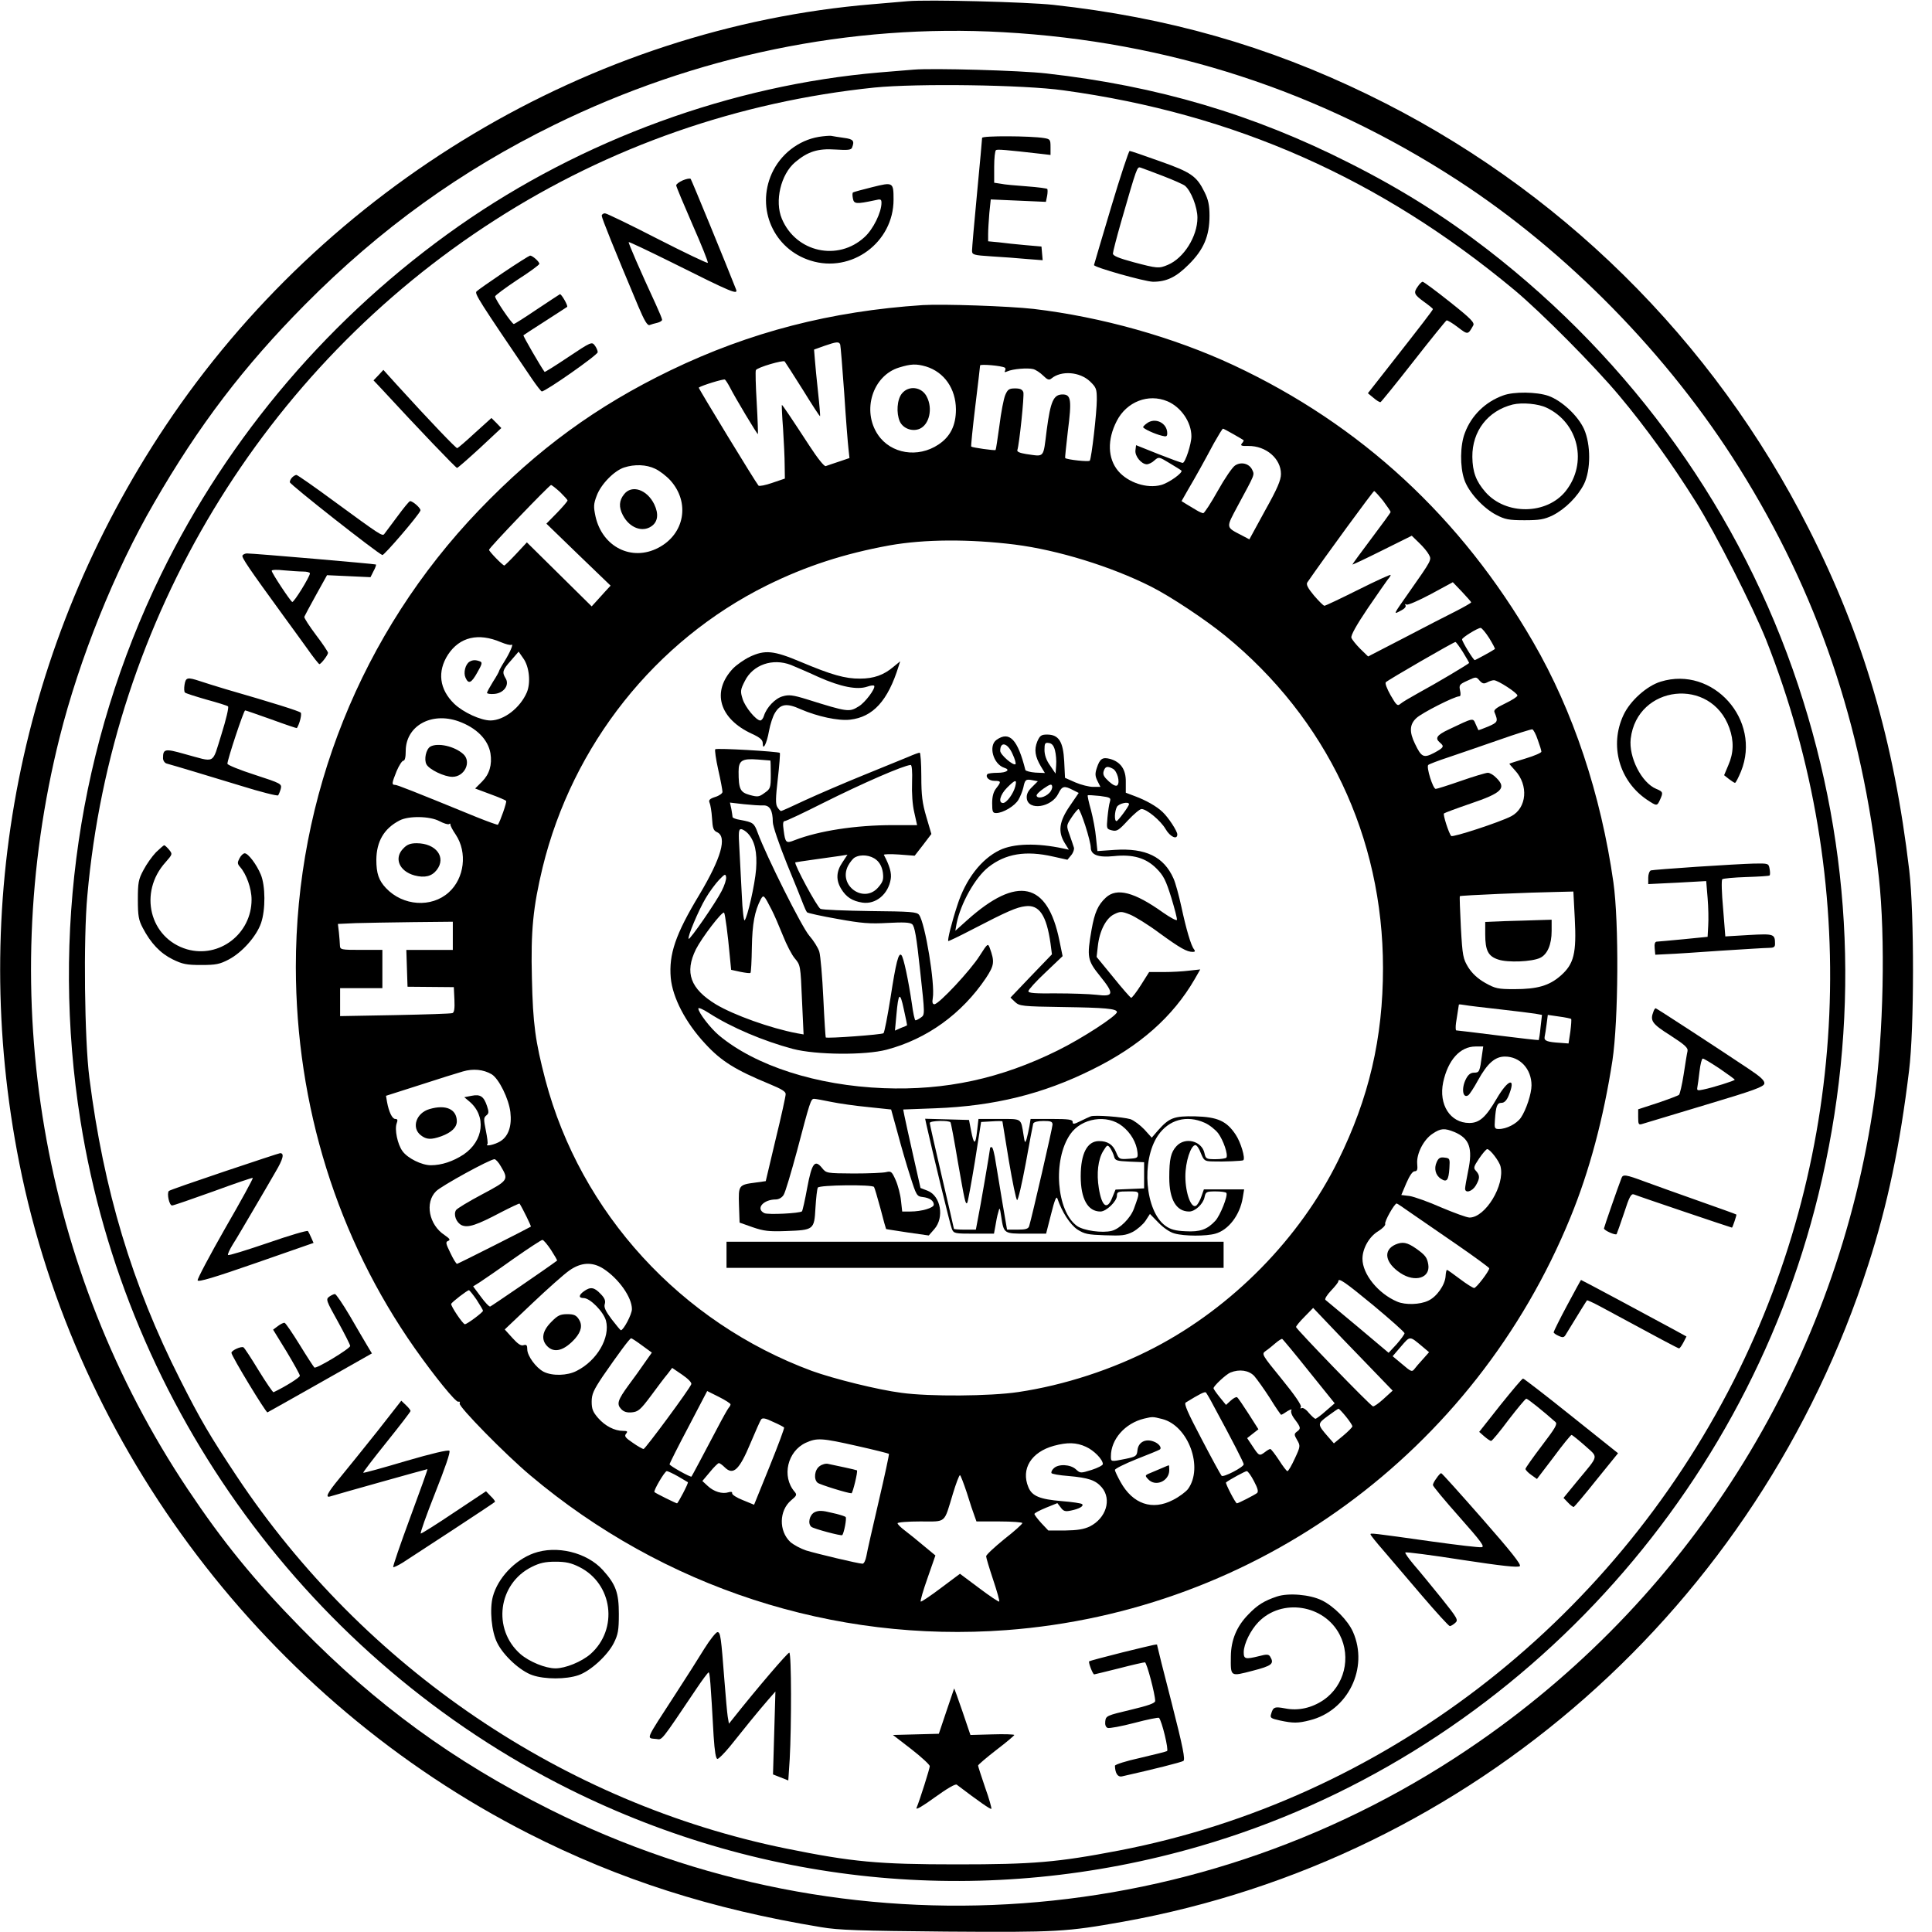 <svg version="1.0" xmlns="http://www.w3.org/2000/svg" width="1280" height="1280" viewBox="0 0 960 960"><path d="M451 .6c-2.5.2-10.3.9-17.5 1.5C293.7 13.7 161.8 92.4 82.2 211.7 10 319.9-15.8 450.1 9.6 578c28.2 141.9 123.1 266.9 252.9 333 45.2 23 90.9 37.6 145.5 46.6 8.7 1.5 19.2 1.8 62 2.2 55.5.4 59.9.1 88-4.9 173.2-31.1 315.6-156.6 370.3-326.4 9.6-29.7 15.8-59.3 20.3-96.5 2.6-20.7 2.6-78.2.1-99.5-7.6-64.3-22.7-116-49.8-169.5-47.7-94.4-124.6-170.2-219.4-216.1C629.9 22.8 580 8.6 523.3 2.4 510.3 1 460.8-.3 451 .6zM498.5 16c81.9 4.6 157.2 29.1 225.5 73.4 54.6 35.4 105.2 87.1 140.2 143.1 38.8 62 61.1 127.5 69.4 203.5 3.3 29.9 2.3 77.7-2.2 110-18.2 129.5-89.3 245.1-196.4 319.4-136.9 95.1-313.8 107.9-462 33.6-47.7-23.9-86.2-52-123.5-90.1-23.4-23.9-38.7-42.7-56.2-68.9C20.6 631.1-2.6 495.2 29.6 366.5c9.8-39.1 27.5-83.1 46.9-116.5 22.3-38.7 44.7-68 75-98.6 37.6-37.9 77.5-66.6 124-89.4 70.2-34.4 147.1-50.3 223-46z"/><path d="M454 34.6c-2.5.2-10.1.8-17 1.4-73.6 6.3-147.7 33.4-209 76.3-63.3 44.4-114.3 104.1-148 173.2C39.1 369.4 25.2 464 40 557c22.8 143 114.3 268 243 332.1 97.9 48.7 208.3 58.7 313 28.3 150.8-43.7 269.8-169 307.6-324 20.7-84.8 17.2-170.6-10.1-252.9-28.3-85.3-82.1-160.7-154.5-216.6-21-16.2-42.7-29.9-68.5-42.9C622.8 56.8 575 42.7 520 36.5c-12.9-1.5-56.6-2.7-66-1.9zm74.5 10.3c84.8 11.6 157.3 43.7 224 99.2 13.4 11.2 39.7 37.7 52 52.4 13.1 15.6 26.2 33.8 38.1 52.8 9.9 15.7 28.3 52 35 68.7 47.4 119.9 41.6 254-16.1 368-61.7 121.6-175.2 208.4-305.4 233.5-30.7 5.9-42.8 6.9-80.6 6.9-39.2 0-52-1.2-85-7.9-110.3-22.5-209.6-89.8-272.9-185-13.4-20.2-17.9-27.8-28.1-48-23.9-47.2-38-94.1-45.1-150-2.4-18.7-3-69-1-90.5C55.6 307.6 130.7 183.2 246 109.3c56.9-36.5 121-58.8 188.5-65.8 21.1-2.1 74.1-1.4 94 1.4z"/><path d="M406.9 68c-10.2 1.7-19.1 8.7-23.4 18.2-7.9 17.6 1 37.6 19.3 43.3 20.3 6.4 41.2-9 41.2-30.3 0-8.7-.2-8.8-10.6-6.2-4.9 1.2-9.2 2.4-9.5 2.6-.4.2-.4 1.5-.1 3 .5 2.8 1.6 2.9 11 .9 2.8-.7 3.2-.5 3.2 1.3 0 4.7-4.1 13.1-8.4 17-13.2 12.2-34.1 7.6-41.1-9.1-3.7-8.8-.5-22.1 6.6-28.1 6.3-5.3 11.3-6.9 20-6.3 6.3.4 7.9.2 8.3-1 1.3-3.3.6-4.2-4.1-4.8-2.7-.4-5.5-.8-6.3-1-.8-.1-3.6.1-6.1.5zM488 68.5c0 .5-1.1 12.9-2.5 27.4-1.4 14.5-2.5 27.4-2.5 28.6 0 2.1.6 2.3 9.8 2.9 5.3.3 13.2.9 17.5 1.3l7.8.6-.3-3.4-.3-3.4-8-.7c-4.4-.4-10.4-1-13.2-1.4l-5.3-.5v-3.7c0-2 .3-6.7.6-10.4l.7-6.7 13.7.6 13.7.6.6-2.9c.3-1.6.3-3.2.1-3.5-.2-.3-4.7-.9-10.1-1.3-5.4-.4-11.3-.9-13-1.3l-3.3-.5v-7.9c0-4.3.4-8 .9-8.3.7-.5 4.5-.2 22.9 1.9l4.2.5v-4c0-3.6-.2-3.9-3.2-4.4-6.8-1.1-30.8-1.2-30.8-.1zM552.1 103c-4.6 15.3-8.4 28.3-8.5 28.7-.1 1.1 25.1 8.2 29.3 8.3 6.7 0 11.4-2.2 17.7-8.5 7.5-7.4 10.4-14.2 10.4-24.3 0-5.2-.6-8-2.5-11.8-3.9-7.9-6.6-9.8-22.2-15.3-7.8-2.8-14.5-5.1-15-5.1-.4 0-4.6 12.6-9.2 28zM578 87.5c5.2 2 10.1 4.2 10.8 4.8 3 2.5 6.2 10.6 6.2 15.9 0 9.3-6.8 20.1-14.7 23.4-4.4 1.9-5.3 1.8-17-1.3-7.4-2-10.3-3.2-10.3-4.3 0-.8 1.8-7.8 4-15.5 8.1-28.1 8-27.7 9.8-27.2.9.3 6 2.2 11.2 4.2zM339.3 89.6c-1.8.8-3.3 1.9-3.3 2.5 0 .6 3.7 9.4 8.1 19.5 4.5 10.2 7.9 18.7 7.6 19-.3.3-11.6-5.1-25.1-12-13.4-6.9-25.2-12.6-26-12.6-.9 0-1.6.6-1.6 1.2 0 1.2 6.3 16.8 18.2 45.1 3 7.1 4.5 9.6 5.6 9.2.7-.3 2.5-.8 3.8-1.1 1.3-.3 2.4-1 2.4-1.5s-1.4-3.9-3.1-7.6c-8.1-17.5-13.8-30.7-13.5-31 .2-.2 9.7 4.3 21.2 10 30.6 15.3 33.3 16.4 32.1 13.4-4.4-11.3-22.1-54.4-22.5-54.8-.4-.4-2.2 0-3.9.7zM250.3 135.3c-6.8 4.6-12.8 8.8-13.5 9.5-1.1 1.1 1.1 4.5 27.7 43.7 2.2 3.2 4.3 5.9 4.7 6 1.8.1 27.8-18.1 27.8-19.5 0-.8-.7-2.4-1.5-3.4-1.4-1.9-2-1.6-13.1 5.8-6.4 4.3-11.7 7.6-11.8 7.4-2.1-2.9-10.8-17.9-10.5-18.2.2-.2 5.1-3.4 10.9-7.1 5.8-3.7 10.6-6.9 10.8-7 .6-.5-2.9-6.6-3.6-6.3-.4.2-5.5 3.6-11.4 7.5-5.9 4-11.1 7.3-11.5 7.3-1-.1-9.3-12.3-9.3-13.7 0-.5 5-4.2 11-8.2 6.1-3.9 11-7.5 11-8 0-1.1-3.4-4.1-4.6-4.1-.5.1-6.4 3.8-13.1 8.3zM704.6 142.2c-2.4 3.3-2 4.1 2.9 7.7 2.5 1.8 4.5 3.4 4.5 3.7 0 .5-6.1 8.4-21.4 27.9l-10.9 13.9 2.8 2.3c1.5 1.3 3.1 2.3 3.5 2.1.4-.2 7.8-9.3 16.4-20.3 8.6-11 16-20.1 16.4-20.3.5-.1 3 1.4 5.6 3.4 5 3.8 5 3.8 7.6-.8.9-1.4-1-3.4-11.6-11.8-6.9-5.5-13-10-13.5-10-.4 0-1.5 1-2.3 2.2zM458.5 151.6c-45.6 3-85.9 13.4-125.3 32.4-36.8 17.8-65.9 39-95.2 69.5-58.5 61-91 142.2-91 227 .1 68.9 20.6 134.7 59.2 189.6 9.8 13.9 20.3 26.8 21.5 26.4.7-.2 1 .2.7.9-.6 1.5 22.6 25.2 35.1 35.7 66.2 55.8 150.7 83.3 236.5 76.9 124.3-9.3 232.6-88.4 280.3-205 9.5-23.1 16.5-49.5 20.9-78 3-20 3.3-68.6.5-88.5-6.2-43.7-20-85.2-39.9-119.5-35.9-62-85.6-107.9-148.8-137.5-30-14-65.7-24-99.4-28-12.6-1.4-44.7-2.5-55.1-1.9zm-41 19.6c.2.7 1.1 11.6 2 24.3.8 12.6 1.8 25 2.1 27.5l.5 4.6-5.3 1.8c-2.9.9-5.8 2-6.5 2.2-.7.3-4-3.8-7.9-9.8-9.4-14.4-13.7-20.8-13.9-20.6-.1.2.1 5.5.6 11.8.4 6.3.8 14.5.8 18.2l.1 6.6-6.2 2.1c-3.4 1.2-6.5 1.8-6.9 1.4-1.3-1.4-30-48.5-29.7-48.7 1.5-1.1 12.3-4.4 13-4 .4.3 1.5 2 2.4 3.7 2.5 5 13.7 23.7 14 23.4.1-.1-.1-7.2-.6-15.7s-.7-15.7-.4-16.1c.8-1.4 13.6-5.1 14.3-4.3.4.5 4.5 6.9 9.1 14.2 4.5 7.3 8.3 13.2 8.5 13 .1-.2-.3-5.5-1-11.8-.7-6.3-1.4-13.7-1.6-16.4l-.4-4.9 5-1.8c6.1-2.1 7.4-2.3 8-.7zm42.6 10.9c9.1 2.8 14.8 11 14.9 21.3 0 8-2.8 13.6-8.7 17.5-10.2 6.8-23.6 4.6-30-4.8-8.2-12-2.7-29.5 10.5-33.5 5.9-1.8 8.4-1.9 13.3-.5zm39.2.6c.4.2.4.9.1 1.5-.5.8-.1.9 1.2.3 2.7-1.2 10-1.8 12.8-1.1 1.2.3 3.5 1.8 4.9 3.2 2.1 2.1 3 2.4 4.1 1.5 4.9-4.1 14.1-3.4 19.2 1.4 3.1 3 3.4 3.7 3.4 9.1 0 6.2-2.6 29-3.5 30.3-.4.7-11.4-.5-12.2-1.3-.2-.1.5-6.1 1.3-13.3 2-15.6 1.6-18.3-2.6-18.3-4.5 0-6 3.3-7.9 17.7-1.8 14.3-.9 13.2-10.3 11.9-3-.5-4.5-1.1-4.3-1.9 1-2.9 3.5-27.1 3-28.8-.5-1.4-1.6-1.9-4.1-1.9-3 0-3.7.5-4.9 3.3-.8 1.9-2.1 8.7-2.9 15.2-.9 6.5-1.7 11.9-1.9 12.1-.4.4-11.6-1.2-12.1-1.7-.2-.2.7-9.2 2-19.9s2.4-19.9 2.4-20.4c0-.8 10.7.1 12.3 1.1zm80.8 16.7c6.8 2.9 11.9 10.4 11.9 17.4 0 3.9-3.1 13.2-4.3 13.2-.7 0-6.1-2-12.2-4.4l-11-4.4-.3 2.5c-.4 2.9 2.9 6.9 5.6 7 .9 0 2.7-.8 3.8-1.9 2.2-1.9 2.2-1.9 7.5 1.3 3 1.8 5.6 3.4 5.9 3.7 1.1.9-6.2 6.2-10.1 7.2-7 1.9-16.4-1.2-21.3-7-5.2-6.2-5.5-15.5-.7-24.8 4.9-9.6 15.7-13.8 25.2-9.8zm32.7 16.3c2.6 1.5 4.9 2.8 5.1 3 .2.1-.1.9-.8 1.6-.9 1.1-.3 1.4 3.2 1.3 8.8-.1 16.2 6.3 16.2 13.9 0 3.1-1.8 7.3-7.9 18.2l-7.8 14.3-3.6-1.9c-8.3-4.3-8.1-3.6-2.2-14.7 8.8-16.3 8.4-15.3 7.2-18-1.5-3.1-5.5-4.1-8.5-2.1-1.3.8-5.2 6.5-8.6 12.6-3.4 6.1-6.7 11.1-7.2 11.1s-2.1-.7-3.4-1.5c-1.4-.8-3.6-2.2-5-3l-2.4-1.5 3.3-5.8c4-6.8 7.5-13.1 12.8-23 2.2-3.9 4.2-7.2 4.5-7.2.2 0 2.5 1.2 5.1 2.7zm-287.3 17.2c2.2 1 5.6 3.6 7.6 5.8 9.9 11 7.1 26.7-6 33.5-13.2 6.9-27.8-.4-31.2-15.6-1-4.8-1-6.1.6-10.3 2.1-5.7 8.7-12.4 13.6-14 5.2-1.7 11-1.5 15.4.6zm-47.2 11.6c2 2 3.7 3.8 3.7 4.2 0 .4-2.4 3.2-5.2 6.1l-5.3 5.4 15.9 15.4 16 15.4-2.5 2.7c-1.4 1.6-3.5 3.9-4.7 5.2l-2.2 2.4-16.1-15.9-16.1-15.9-5.4 5.8c-2.9 3.1-5.6 5.7-5.8 5.7-.8 0-7.6-7-7.6-7.8 0-1 30-32.2 30.8-32.2.4 0 2.4 1.6 4.5 3.5zm409 4.4c2 2.7 3.7 5.2 3.7 5.5 0 .3-4.3 6.2-9.5 13.1-5.2 6.9-9.5 12.8-9.5 13 0 .2 6.6-2.9 14.8-7l14.7-7.3 3.6 3.5c2 1.9 4.2 4.5 4.9 5.9 1.4 2.6 1.6 2.4-10 18.9-7.8 11.1-7.8 11-4.1 9 1.9-.9 2.9-2 2.5-2.7-.4-.7-.3-.8.5-.4.6.4 5.9-1.9 12.1-5.2l10.9-5.9 4.5 4.7c2.5 2.7 4.6 5 4.6 5.3 0 .3-3.5 2.3-7.8 4.5-4.4 2.2-15.9 8.1-25.6 13.2l-17.8 9.2-3.9-3.8c-2.1-2.1-4.1-4.6-4.4-5.5-.4-1.1 2.5-6.3 8.1-14.6 4.8-7 9.3-13.5 10-14.4.8-.8 1.4-1.9 1.4-2.2 0-.4-7.2 2.9-16 7.3s-16.4 8-16.9 8-2.8-2.3-5.2-5.1c-3-3.6-4-5.5-3.3-6.5 8.4-12.2 32.7-45.4 33.2-45.4.4.1 2.4 2.3 4.5 4.9zm-183 21.7c21.3 2.7 47.9 10.9 67.7 20.9 9.7 4.9 26.7 16.2 36.7 24.3 50.5 41.2 78.5 100.1 78.5 165.2 0 34.9-7 64.7-22.3 95.7-19.1 38.7-52.5 72.7-91.2 92.9-20.9 10.9-44.9 18.7-67.7 22.1-14 2.1-44.2 2.3-58 .4-11.8-1.5-33.8-7-44.6-10.9-65.1-24.1-114.9-78.5-132.4-144.6-5-19.2-6.2-27.7-6.7-50.6-.6-23.6.6-35.3 5.3-54.9 14.9-61 56-112.7 111.4-140.2 19.4-9.6 38.5-15.8 61-19.9 17.4-3.1 39.7-3.2 62.3-.4zM740 317.1c1.7 2.8 3 5.2 2.8 5.4-1 .8-9.6 5.5-10 5.5-.7 0-6.3-9.2-6.3-10.3 0-.9 7.6-5.6 9.2-5.7.6 0 2.5 2.3 4.3 5.1zm-491.1 2c2.4 1 4.7 1.6 5.2 1.3 1.3-.8-.7 3.9-3.6 8.5-1.4 2.2-2.5 4.3-2.5 4.5 0 .3-1.3 2.7-3 5.3-1.6 2.6-3 5.1-3 5.6 0 .4 1.7.7 3.7.5 4.7-.4 7.6-4.5 5.5-7.8-1.8-3-1.5-4.1 2.7-8.8l3.8-4.4 2.3 3.3c3 4.1 3.8 12.1 1.8 16.9-3.3 7.7-11.3 13.9-18 14-4.9 0-13.6-4-18.1-8.3-7.4-7.2-8.5-16-3.1-24.4 5.8-8.8 15.1-11 26.3-6.2zm478 4.9c1.7 2.8 3.1 5.2 3.1 5.4 0 .4-16.1 10-25.5 15.1-3.8 2.1-7.7 4.4-8.6 5.2-1.5 1.3-2 .8-4.9-4.2-1.8-3.2-2.9-6-2.4-6.5 1.2-1.2 33.7-20 34.6-20 .3 0 2 2.3 3.7 5zm12 15.1c1.1-.6 2.6-1.1 3.4-1.1 2 0 11.7 6.3 11.7 7.6 0 .6-2.7 2.3-6 3.9-4.6 2.2-5.9 3.3-5.4 4.4 1.9 4.6 1.7 5-3.1 7.1-2.6 1.1-4.9 1.9-4.9 1.8-.1-.2-.7-1.5-1.4-3.1-1.3-3.1-1-3.1-13.4 2.8-5.9 2.8-6.9 4.3-4.3 6.5 2.3 1.9 1.9 2.5-2.9 5.1-5.2 2.7-6.3 2.2-9.5-4.5-2.9-5.9-2.7-9.7.7-12.8 2.6-2.5 18.9-10.8 21.3-10.8.7 0 .8-1.1.4-2.9-.6-2.7-.3-3.1 3.7-4.9 4.3-2 4.3-2 6 0 1.4 1.5 2.1 1.7 3.7.9zm-511.1 19.3c8.9 3.2 14.7 9 15.9 15.9.9 5.7-.5 10.4-4.2 14.1l-3.4 3.4 7.5 2.8c4.1 1.5 7.7 3 7.9 3.4.4.6-3 10.3-4.1 11.8-.1.2-4.9-1.5-10.6-3.8-31.8-13-39.4-16-40.5-16-1.8 0-1.6-.9.8-6.9 1.2-2.8 2.7-5.1 3.3-5.1.8 0 1.2-1.8 1.2-4.8 0-12.4 12.6-19.6 26.2-14.8zm536.3 9.2c1 2.7 1.8 5.3 1.8 5.9.1.5-3.5 2.1-7.9 3.4-4.4 1.3-8 2.5-8 2.6 0 .2 1.3 1.6 2.8 3.3 6.8 7.3 5.9 18.7-1.9 22.8-5.8 3-29.1 10.6-29.8 9.8-1.2-1.3-4.2-10.7-3.6-11.2.3-.3 6.2-2.5 13.2-4.9 15.7-5.3 18-7.7 12.8-12.8-1.3-1.4-3.2-2.5-4.2-2.5s-7 1.8-13.3 4c-6.3 2.2-12 4-12.6 4-1.4 0-4.8-11-3.7-11.9.4-.4 5.1-2.2 10.3-3.9 5.2-1.8 16.5-5.6 25-8.6s15.9-5.3 16.4-5.2c.5.1 1.8 2.4 2.7 5.2zM218.3 408c2.1 1.1 4.2 1.8 4.8 1.5.5-.4.8-.3.7.2-.1.4 1.1 2.8 2.7 5.1 5.8 8.8 4.3 21.6-3.5 28.6-8.6 7.8-22.8 6.8-31.2-2.1-3.6-3.8-4.8-7.3-4.8-14.1.1-9.1 3.8-15.5 11.5-19.5 4.5-2.4 15.1-2.2 19.8.3zm564.2 48.4c.9 17.3-.4 22.6-7 28.4-5.7 5-11.6 6.7-23 6.7-8.2 0-9.5-.3-14.5-3.1-3.7-2.1-6.4-4.6-8.4-7.7-2.6-4.3-2.9-5.5-3.7-19.9-.4-8.3-.7-15.3-.5-15.5.3-.4 35.5-1.9 48.2-2.1l8.2-.2.7 13.4zM225 465v7h-23.1l.3 9.2.3 9.1 11.5.1 11.5.1.3 6.3c.2 4.4-.1 6.3-1 6.6-.7.3-13.6.7-28.5 1l-27.3.5V491h21v-19h-10.5c-10.2 0-10.5-.1-10.6-2.3 0-1.2-.3-4.1-.5-6.4l-.5-4.2 8.8-.4c4.8-.1 17.7-.4 28.6-.5l19.7-.2v7zm520 36.5c8 .9 16 1.9 17.9 2.2l3.3.6-.7 6.1c-.3 3.3-.8 6.2-.9 6.4-.2.1-9.3-.9-20.3-2.3S724 512 723.6 512c-.3 0-.4-1.7-.1-3.8.6-3.7 1.3-8.4 1.4-9 .1-.2 1.3-.1 2.9.2 1.5.3 9.2 1.2 17.2 2.1zm35.7 4.8c.2.3 0 3.1-.4 6.3l-.9 5.9-3.9-.3c-6.7-.4-8.3-1-8-2.9.2-1 .7-3.9 1-6.4l.6-4.6 5.5.8c3.1.4 5.8 1 6.1 1.2zm-44.3 17.9c-1.1 8.3-1.3 8.8-3.9 8.8-1.7 0-2.9.9-4 3-2.5 4.7-1.7 10.1 1.1 8.2.6-.4 2.8-3.7 4.8-7.4 4.7-8.5 8.5-11.8 13.4-11.8 7.5 0 13.2 6.2 13.2 14.3 0 4.2-2.7 12.3-5.3 16.1-2.1 3-7.1 5.6-10.9 5.6-2.1 0-2.3-.4-2-4.3.5-7.2 1.1-8.7 3.3-8.7 1.3 0 2.5-1.1 3.5-3.5 3.9-9.5-.1-8.5-5.9 1.4-5.4 9.3-8.6 12.1-13.6 12.1-9.5 0-15.3-9.1-13-20.2 2.4-11.1 8.4-17.8 16.1-17.8h3.8l-.6 4.2zm-492.1 9.6c3.6 2.2 8.5 12.1 9.3 18.8.8 6.8-.9 12-5 14.5-2.7 1.7-7.8 2.8-6.4 1.4.3-.3-.1-3.4-.8-6.8-1.1-5.5-1.1-6.3.2-7.4 1.3-1 1.4-1.7.4-4.7-1.6-4.8-3.3-6-7.7-5.1l-3.6.7 2.5 2.1c8.6 7.2 7.2 19.6-2.9 26.4-5.2 3.4-10.9 5.3-16.2 5.3-4.6 0-11.6-3.5-14.1-7-2.5-3.4-4-10.8-2.9-13.8.6-1.6.5-2.2-.7-2.2-1.5 0-3.2-3.5-4.1-8.5l-.5-3 16.9-5.4c9.2-3 18.8-6 21.3-6.7 5.1-1.5 10.2-1 14.3 1.4zm478.4 28.7c7.5 3.2 9.2 8 6.8 19.4-.8 4-1.5 7.9-1.5 8.7 0 2.5 3.5 1.5 5.3-1.5 2.1-3.6 2.1-5 .2-7.2-1.5-1.5-1.3-2.1 1.5-6.3 1.7-2.5 3.5-4.6 4-4.6 1.4 0 6 6 6.6 8.6 2.3 9.2-7.5 25.4-15.4 25.4-1.3 0-7.6-2.3-14-5-6.3-2.8-13.4-5.3-15.7-5.7l-4.2-.5 2.5-5.9c1.6-3.7 3.1-5.9 4.1-5.9 1.3 0 1.6-.8 1.3-3.8-.4-4.9 3.2-12 7.7-14.9 4-2.7 5.9-2.8 10.8-.8zm-473.8 17.1c3.9 6.6 3.8 6.9-9.4 13.9-6.6 3.5-12.4 7-12.9 7.8-1.4 2.2.1 6.2 2.8 7.5 3.2 1.4 7.4 0 19.7-6.5 4.9-2.5 9-4.5 9.1-4.2 1.7 2.7 5.8 11.2 5.6 11.4-1 .7-36.2 18.5-36.7 18.5-.4 0-1.9-2.4-3.3-5.4-2.3-4.7-2.5-5.5-1.1-6 1.2-.5.8-1.1-1.8-2.9-7.8-5.1-9.9-16.2-4.2-21.8 2.7-2.7 26.6-15.8 29-15.9.6 0 2.1 1.6 3.2 3.6zm452.3 23.2c3.8 2.6 14 9.6 22.8 15.7 8.7 6 15.9 11.3 16 11.7 0 1.4-6.4 9.8-7.5 9.8-.6 0-3.8-2-7.1-4.5-3.2-2.4-6.1-4.5-6.4-4.5-.3 0-.6 1.4-.7 3.2-.3 4.3-4.4 10.2-8.6 12.1-4.1 2-11.4 2.2-15.4.5-9.5-4-17.3-13.7-17.3-21.3 0-5.1 3.3-11 7.8-13.7 2.1-1.3 3.7-2.9 3.5-3.6-.5-1.2 4.6-10.2 5.7-10.2.3 0 3.5 2.2 7.2 4.8zm-427.4 18.3c1.8 2.8 3.2 5.2 3 5.3-5.2 3.9-32.6 22.6-33.2 22.8-.5.2-2.6-2-4.7-4.9l-3.8-5.1 3.2-2c1.7-1.1 9.3-6.3 16.7-11.6 7.4-5.2 14-9.5 14.5-9.5.6 0 2.5 2.3 4.3 5zm26 9.3c7.6 4.9 14.2 14.2 14.2 20.1 0 2.6-4.2 10.5-5.5 10.5-.2 0-2.3-2.5-4.6-5.5-3-4-3.9-5.9-3.4-7.5.5-1.6 0-3-2.1-5.1-3.1-3.3-5-3.6-8.2-1.3-2.7 1.9-2.8 3.4-.2 3.4 3.2 0 9.8 6.7 11.1 11.2 2.2 8.4-4.4 19.9-14.6 25-4.6 2.4-12.1 2.6-16.4.4-3.8-2-8.1-7.9-8.1-11.1 0-2.1-.4-2.5-1.8-2.1-1.3.5-2.9-.6-5.6-3.6l-3.8-4.2 13.7-13c7.6-7.2 15.8-14.5 18.4-16.3 5.8-4.1 11.4-4.4 16.9-.9zm382.7 18.3c8.5 7.1 15.4 13.2 15.4 13.8 0 .5-1.8 3-3.9 5.4l-4 4.3-15.2-12.8c-8.4-7-15.7-13.1-16.2-13.5-.5-.4.8-2.5 2.8-4.6 2-2.1 3.6-4.1 3.6-4.6 0-2 3.3.3 17.5 12zm-445.7-2.9c1.7 2.7 3.2 5.1 3.2 5.5 0 .8-7.9 6.7-9 6.7-1 0-7.1-9.1-6.8-10.1.3-.9 8-6.8 8.8-6.8.3 0 2 2.1 3.8 4.7zm441.4 30.9L692 691l-4.5 4.1c-2.4 2.2-4.8 3.9-5.3 3.7-1.5-.5-38.2-38.5-38.2-39.4 0-.5 1.9-2.8 4.3-5.2l4.2-4.3 6 6.3c3.3 3.5 12.1 12.7 19.7 20.5zm28.7-7.5 3.2 2.7-3.1 3.5c-1.7 1.8-3.6 4.1-4.3 5-1.1 1.4-1.7 1.1-5.9-2.5l-4.8-4 4.2-4.9c4.6-5.3 4.1-5.3 10.7.2zm-387.8-.6 4.8 3.5-3.6 5.1c-1.9 2.8-5.5 7.8-7.9 11-5.4 7.4-6.1 9.4-3.8 11.9 1.3 1.4 2.8 1.9 5.3 1.7 3.2-.3 4.3-1.2 9.6-8.3 3.3-4.5 7-9.4 8.3-10.9l2.2-2.9 5 3.4c2.9 2 4.8 3.9 4.5 4.7-.9 2.5-22.9 32.2-23.7 32.2-.5 0-3-1.4-5.4-3.1-3.7-2.5-4.3-3.3-3.3-4.5.9-1.1.7-1.4-1.5-1.4-4.2 0-8.9-2.4-12.4-6.4-2.6-3-3.2-4.5-3.2-8.1 0-3.7.9-5.7 5.5-12.6 7.6-11 13.4-18.9 14.1-18.9.4 0 2.8 1.6 5.5 3.6zm331.3 12.8 12.8 15.9-4.4 3.8c-2.3 2.1-4.7 3.8-5.1 3.9-.5 0-2-1.4-3.4-3-1.3-1.7-3-2.7-3.5-2.3-.7.3-.8.1-.4-.6.5-.7-3.1-6-9.4-13.7-10.1-12.4-10.2-12.6-8.1-14.1 1.2-.8 3.4-2.6 4.9-3.9 1.5-1.3 3-2.2 3.3-2.1.3.1 6.3 7.3 13.3 16.1zm-27.2 2.3c1.4 1.6 4.9 6.5 7.8 11 2.8 4.6 5.4 8.3 5.6 8.3.3 0 1.7-.8 3.1-1.8 1.5-.9 2.4-1.1 2-.5-.5.8.2 2.7 1.7 4.6 3 4 3.1 4.6 1 6.1-1.4 1.1-1.4 1.5.1 4.1 1.7 2.9 1.7 3.2-1.1 9.2-1.6 3.5-3.2 6.3-3.7 6.3-.4 0-2.3-2.5-4.2-5.5-2-3-3.9-5.5-4.3-5.5-.4 0-1.6.7-2.6 1.5-2.8 2.1-3 2-6.1-2.7l-2.8-4.2 2.8-2.2 2.8-2.2-4.9-7.7c-2.7-4.2-5.2-7.9-5.7-8.2-.5-.3-1.9.5-3.2 1.7l-2.3 2.1-3.1-3.8c-1.7-2.1-3.1-4.1-3.1-4.5 0-1.1 6.2-6.9 8.4-7.8 4.5-1.8 9.1-1.1 11.8 1.7zM363 697.8c0 .4-.4 1.2-.9 1.7-.5.6-3 5-5.6 10-7 13.3-12.7 24-12.9 24.2-.4.5-10.8-5.3-10.9-6.1 0-.4 4.2-8.8 9.4-18.6l9.3-17.8 5.8 2.9c3.2 1.6 5.8 3.3 5.8 3.7zm240 .7c9.6 17.7 15 28.3 15 29.1 0 1.4-10.2 6.7-11 5.7-.4-.4-4.9-8.6-9.9-18.2-7-13.3-8.9-17.6-7.9-18.2 7-4.3 9.4-5.5 10-5 .3.3 2.1 3.3 3.8 6.6zm65.8 5.4c1.8 2.2 3.2 4.4 3.2 4.8 0 .5-2.1 2.6-4.6 4.7l-4.6 3.8-2.9-3.3c-5.4-6.2-5.4-6.4-.1-10.3 2.6-1.9 5-3.6 5.3-3.6.3 0 2 1.8 3.7 3.9zm-279.2 5.4c.3.2-3 9-7.2 19.4l-7.7 19-5.6-2.3c-3.1-1.2-5.5-2.8-5.3-3.4.1-.7-.5-.9-1.8-.5-3.1 1-7.3-.3-10.3-3.1l-2.7-2.5 3.7-4.4c2-2.5 4.1-4.5 4.5-4.5.4 0 1.7.9 2.8 2 4.3 4.3 7.3 1.6 13-12.1 2.4-5.7 4.7-10.9 5.2-11.6.7-.9 2.2-.6 5.9 1.2 2.8 1.2 5.2 2.5 5.5 2.8zm187.9-4.2c13 3.3 20.6 24.1 12.8 34.8-1.1 1.4-4.4 3.9-7.4 5.4-10.3 5.4-20 2.1-26.1-8.9-1.5-2.7-2.8-5.4-2.8-6 0-.6 4.8-3 10.8-5.4 5.9-2.3 11-4.4 11.4-4.7 1.4-.8-.4-3.2-3.2-4.1-4-1.4-7.4.5-7.8 4.4-.3 2.9-.7 3.2-5.9 4.3-7.4 1.5-7.3 1.5-7.3-1.3 0-8.4 7-16.4 16.5-18.7 4.3-1 4.2-1 9 .2zm-151.6 13.4c8.5 1.9 15.6 3.7 15.8 3.9.2.2-2.1 10.9-5.1 23.7-3 12.9-5.8 25.1-6.1 27.1-.4 2.1-1.2 3.8-1.9 3.8-2 0-22.9-5-28.1-6.6-2.7-.9-6.2-2.8-7.8-4.2-5.8-5.5-5.6-15.6.4-20.7 2.8-2.3 3-2.8 1.7-4.3-6.5-7.6-3.5-20.1 5.6-24.3 5.6-2.5 7.8-2.4 25.5 1.6zm113.7.4c4 1.8 8.4 6.3 8.4 8.6 0 .6-2.5 1.9-5.6 2.9-5.5 1.7-5.6 1.7-7.8-.3-2.7-2.5-8.7-2.8-11-.5-.9.8-1.4 1.9-1.1 2.4.2.4 4 1.1 8.2 1.4 10.3.9 13.7 2.1 16.8 5.7 5 6 2.1 15.3-6 19.4-3 1.4-6.1 1.9-12.3 2h-8.3l-3.5-3.7c-1.9-2.1-3.4-4.1-3.4-4.5 0-.5 2.6-1.8 5.7-3.1l5.7-2.3 1.7 2.2c1.3 1.8 2.2 2.1 5 1.5 4-.8 6.6-2.2 5.6-3.2-.3-.4-4.9-1.1-10.1-1.5-10.9-.9-14.8-2.5-16.6-6.9-3.8-9.1 1.4-17.5 12.7-20.6 6.7-1.8 11.1-1.7 15.9.5zm-202.7 14.7c2.5 1.5 4.7 2.8 4.9 2.9.4.4-4.9 10.5-5.4 10.5s-10.7-5-11.2-5.6c-.7-.5 5.1-10.4 6.1-10.4.6 0 3.1 1.2 5.6 2.6zm286.2 2.4c1.9 3.6 2.3 5.2 1.5 5.9-1.3 1-9.3 5.1-10 5.1-.7 0-5.9-10.1-5.4-10.4 1.8-1.4 9.5-5.6 10.3-5.6.6 0 2.2 2.3 3.6 5zm-142.7 5.7c1.5 4.9 3.2 10 3.8 11.5l1 2.8h11.4c6.3 0 11.4.4 11.4.8 0 .5-4 4.1-9 8-4.9 4-9 7.8-9 8.5 0 .7 1.6 6 3.5 11.7 1.9 5.7 3.3 10.6 3 10.8-.2.3-4.7-2.7-10-6.7L477 782l-9.5 7.1c-5.3 4-9.8 7-10 6.7-.3-.3 1.2-5.5 3.4-11.7l3.9-11.2-5.8-4.8c-3.2-2.7-7.4-6.1-9.4-7.6s-3.6-3.1-3.6-3.6 5.1-.9 11.3-.9c13.2 0 11.6 1.3 16.2-13.8 1.5-5 3.1-9.2 3.5-9.2.3 0 1.8 3.9 3.4 8.7z"/><path d="M448.1 195.6c-2.4 3-2.8 9.7-1 13.8 1.6 3.5 6.1 5.2 9.8 3.7 4.9-2.1 6.7-10.1 3.6-16-2.5-5-9.1-5.7-12.4-1.5zM569.8 210.4c-1 .7-1.8 1.6-1.8 1.8 0 .8 5.9 3.5 9.3 4.3 2.2.6 2.7.4 2.7-1.2 0-5.2-6.1-8.1-10.2-4.9zM310.1 245.6c-2.5 3.1-2.7 6.4-.6 10.4 3.2 6.2 9.6 8.7 14.2 5.5 3.2-2.2 3.7-6.1 1.4-10.9-3.6-7.4-11.2-9.9-15-5zM372.5 326.4c-2.7 1.3-6.4 3.9-8.2 5.7-10.9 11.5-7 25.1 9.5 32.6 3.9 1.8 5.2 3 5.2 4.6 0 4.1 2 .2 3.1-6 .6-3.3 1.9-7.4 3-9.1 2.7-4.5 5.9-4.9 12.7-1.8 8.3 3.6 18.8 5.9 24.6 5.2 11.4-1.3 18.8-9.4 24.1-26.5l.8-2.5-3.3 2.7c-4.8 4.1-9.8 5.9-16.6 5.9-7.4.1-14.3-1.9-29.5-8.3-13.5-5.7-17.8-6.1-25.4-2.5zm20.5 4c1.9.8 8.1 3.4 13.7 6 11 4.9 19.2 6.5 24.2 4.8 1.7-.6 3.2-.8 3.5-.4.7 1.3-4.5 8.3-7.7 10.2-4.7 2.9-5.3 2.9-25.7-3.5-7.1-2.2-9.1-2.4-12.1-1.5-3.7 1-8 5.5-9.3 9.7-.4 1.3-1.2 2.3-1.8 2.3-2.1 0-7.6-6.7-8.8-10.7-1.2-3.8-1.1-4.6 1.1-8.9 4-8.1 13.8-11.5 22.9-8z"/><path d="M515.4 368.5c-1.6 4-1.1 7.4 1.8 12.3l2 3.3-4.7-.2c-2.6-.2-4.8-.8-5-1.3-3.8-15.2-7.9-19.5-14.3-15-4.2 2.9-1.7 12.1 3.8 13.9 3.3 1 1.2 2.5-3.4 2.5-2.3 0-4.5.3-4.9.6-1.3 1.4.7 3.4 3.4 3.4 3.4 0 3.5.4.9 3.7-1.4 1.8-2 4.1-2 7.4 0 4.3.3 4.9 2 4.9 3.4 0 9.4-3.6 11.1-6.7.9-1.5 2-4.3 2.4-6 .8-3.9 1.2-4.3 4.6-3.6l2.6.5-2.9 2.9c-2.1 2-2.8 3.7-2.6 5.6.7 6.3 12.4 4.5 15.7-2.4 1.8-3.7 2.9-4 7.1-1.8l3 1.5-4.5 6.6c-5.2 7.6-5.9 12.6-2.5 18.2l2.1 3.4-2.8-.6c-13.1-2.8-24.6-2.5-31.5.8-9.2 4.4-17 14.5-21.1 27.4-2.8 8.5-5 17.3-4.5 17.8.2.1 5.5-2.4 11.8-5.7 17.7-9.2 22.2-11.1 26.5-11.6 6.9-.9 10.5 4.5 12.5 18.5l.7 5.4-10.3 10.7-10.3 10.8 2.3 2.2c2.2 2 3.3 2.2 24.2 2.5 20.3.3 26.4.8 26.4 2.5 0 1.8-17.3 13.1-29.5 19.1-28.3 14-55.7 19.9-86.5 18.7-33.2-1.3-63.6-11.1-81.7-26.2-4.3-3.6-10.3-11.4-10.3-13.4 0-.6 2.4.4 5.3 2.3 11.2 7.2 27.1 13.9 41.7 17.8 11.5 3 35.9 3.2 46.5.4 20.1-5.3 37.4-17.8 49.4-35.6 4.2-6.4 4.4-8.1 1.9-15-.9-2.4-1.1-2.2-5 3.9-4.5 7.2-20.3 24.1-22.5 24.1-.9 0-1.2-.9-.8-3.1 1.2-6.9-3.8-37.2-6.8-41.3-1.1-1.5-4.1-1.7-24.2-1.9-12.7-.2-23.8-.6-24.8-1.1-1.6-.7-13.3-22.4-12.5-23.1.2-.1 4.4-.7 9.3-1.4 5-.7 10.7-1.5 12.8-1.8l3.8-.6-2.5 3.8c-3.1 4.5-3.3 8.8-.6 13.2 2.5 4.1 5.5 6 10.5 6.8 6.7 1 12.9-4.2 14.1-11.7.5-2.9-.5-6.6-3.4-12-.2-.4 3.2-.5 7.5-.2l7.8.6 4.2-5.4 4.1-5.4-2.5-8.5c-2-6.8-2.5-10.6-2.5-20.2 0-6.4-.4-11.7-.8-11.7-.5 0-3 .9-5.7 2.1-2.6 1.1-12.7 5.2-22.3 9.1-9.6 3.9-22.6 9.5-28.9 12.4-6.3 3-11.7 5.4-12 5.4-.3 0-1.2-.9-1.8-1.9-1-1.5-.9-4.6.2-14.2.8-6.8 1.2-12.5 1-12.8-.8-.7-31.4-2.5-32.1-1.8-.3.3.3 4.9 1.5 10.2 1.2 5.2 2.1 10.2 2.1 11 0 .7-1.6 1.9-3.6 2.5-2.8.9-3.4 1.6-2.8 2.9.4.9 1 4.3 1.2 7.6.3 5.1.7 6.2 2.5 7 5.1 2.3 2.1 12.8-8.8 31.1-11.9 19.7-15.2 29.6-14.2 41.3.9 9.8 7.4 22.3 17.1 32.7 8 8.7 14.9 13 32.1 20.1 5.8 2.4 8 3.7 7.9 5 0 1-2.2 11.1-5 22.5l-4.9 20.7-5 .7c-8.5 1.1-8.6 1.3-8.3 11.2l.3 8.7 6.5 2.3c5.5 1.9 8.1 2.2 16.5 1.9 13.9-.5 14.1-.6 14.7-11.5.3-4.9.8-9.5 1.2-10.1.8-1.3 27.2-1.6 27.9-.3.3.4 1.7 5.2 3.2 10.7 1.4 5.5 2.7 10.1 2.8 10.2.1.1 5 .8 10.7 1.7l10.5 1.5 2.8-3.2c5-5.7 3.2-16.4-3.3-19l-3.6-1.4-3.7-16.4c-2-9-4-17.8-4.3-19.5l-.6-3.1 15.9-.6c29.3-1.1 53.6-7.1 77.9-19.2 23.8-11.7 40.2-26.3 51-44.9l2.8-4.9-5.5.6c-3 .4-8.7.7-12.6.7H571l-4.1 6.5c-2.3 3.6-4.5 6.5-4.9 6.3-.4-.2-4.5-4.8-8.9-10.3l-8.2-10 .6-5.3c.8-7.6 4.1-14 8.1-15.9 3-1.5 3.7-1.5 7.8.1 2.5 1 9.2 5.1 14.8 9.3 10.2 7.4 13.5 9.3 16.5 9.3 1.1 0 1.3-.4.6-1.3-1.5-1.8-3.9-10-6.3-21.2-1.2-5.5-2.9-11.8-3.9-14-4.8-10.8-13.8-15.2-29.2-14.2l-8.6.6-.7-6.7c-.3-3.7-1.5-9.8-2.5-13.7-1.1-3.8-1.8-7.1-1.6-7.3.2-.2 2.9 0 6 .3 5.2.7 5.6.9 5 2.9-.4 1.1-.9 4.7-1.2 7.8-.5 5.6-.5 5.7 2.2 6.4 2.5.6 3.4 0 8-5 2.9-3.1 5.9-5.6 6.7-5.6 2.6 0 9.6 5.8 12 10 2.2 3.8 5.8 5.5 5.8 2.6 0-1.6-4.4-8.4-7.3-11.1-3-2.9-8.4-5.9-13.8-7.9l-4.5-1.7v-5.4c.1-6.1-2.5-9.9-7.8-11.4-3.8-1-5.1-.1-6.6 4.5-.9 2.7-.9 4 .3 6.4l1.5 3h-3.6c-2 0-6-1-8.8-2.2l-5.2-2.3-.4-8.2c-.5-9.8-2.7-13.3-8.5-13.3-2.9 0-3.6.5-4.9 3.5zm8.8 4.3c.5 1.9.8 5.2.6 7.5l-.3 4.1-2.7-4c-1.9-2.6-2.8-5.3-2.8-7.8 0-3.3.3-3.7 2.2-3.4 1.5.2 2.4 1.3 3 3.6zm-21.1 1.8c1.2 2.5 1.8 4.8 1.5 5.1-1 1-7.6-4.7-7.6-6.6 0-4.9 3.7-4 6.1 1.5zm-120.3 3.3c.1.1.2 3.2.2 7 0 6.6-.2 7.1-3.1 9.1-2.7 2-3.4 2.1-7.4 1-4.7-1.3-5.5-2.9-5.5-11.6 0-5.5 1.7-6.6 9.5-6 3.3.3 6.1.5 6.3.5zm70.4 10.8c-.2 5.4.2 11.3 1.1 15l1.4 6.3h-12.1c-18.4 0-36.7 2.8-48.8 7.5-4.2 1.7-4.6 1.3-5.4-4.9-.5-3.3-.3-4.6.5-4.6.7 0 9.2-4 18.9-8.9 20.2-10.1 40-18.7 43.7-19 .6-.1.9 3.2.7 8.6zM553 382c2.1 1.1 3.7 6.7 2.2 8.2-.6.6-2.1 0-4.2-1.9-2.5-2.3-3.1-3.4-2.6-5.1.8-2.4 1.8-2.7 4.6-1.2zm-48.5 8.7c-.9 3.6-4.3 8.3-6.1 8.3-2.5 0-1.5-4.1 2-7.6 4.1-4.1 5-4.3 4.1-.7zm16.8 3.4c-2.1 2.1-5.6 2.9-6.2 1.4-.3-.6 1.3-2.2 3.5-3.7 3.2-2.2 4-2.4 4.2-1.1.2.8-.4 2.4-1.5 3.4zm-142 6.1c3.2-.1 4.7 2.5 4.7 8.3 0 1.9 3.1 11 7 20.7 3.9 9.5 7.6 18.6 8.2 20.3.6 1.6 1.4 3.3 1.8 3.8.3.4 7.1 1.9 15.1 3.3 12.1 2.2 16.1 2.5 25 2 7.7-.4 10.9-.3 12.1.6 1.3 1 2.2 6.2 4 23.1 2.4 21.9 2.4 21.9.4 23.3-1.1.8-2.3 1.4-2.7 1.4-.4 0-1.2-3.7-1.8-8.3-1.7-11.5-4.1-23-5.2-24.1-1.4-1.5-2.7 3.5-5.4 21.1-1.5 9.3-3 17.2-3.5 17.7-.7.7-27.8 2.7-28.7 2.1-.1 0-.7-8.8-1.2-19.5s-1.4-21.1-2-23.1c-.6-2-2.9-5.6-5-8-3.6-4.1-21.2-39.2-25.6-51.1-1.8-4.9-2.3-5.2-8.7-6.4-2.1-.3-3.8-1-3.8-1.4 0-.4-.3-2.2-.6-4l-.7-3.2 6.9.8c3.8.4 8.2.7 9.7.6zm181.7-.6c0 1-5.5 8.4-6.2 8.4-1.2 0-1-4.8.2-7.1 1-1.7 6-2.8 6-1.3zm-21.7 10.7c1.5 4.6 2.7 9.5 2.7 10.8 0 3.7 3.7 5.1 11.5 4.3 9.4-1 15.9.9 21.1 6.1 3.6 3.6 4.7 5.9 7.4 14.5 1.7 5.6 3 10.6 2.8 11.1-.2.5-3.2-1.1-6.8-3.6-14.4-10.3-23.1-12.5-28.5-7.5-3.9 3.6-5.6 7.4-7.1 15.9-2.4 13.7-2.1 15.3 4.2 23.1 7.2 8.9 6.9 10.4-1.8 9.3-3.5-.4-12.5-.7-20-.7-10.6.1-13.8-.1-13.8-1.1 0-.7 3.8-4.9 8.5-9.3l8.5-8.1-1.6-7.8c-5.9-29.1-20.9-32.4-45.8-10.1l-5.9 5.3.6-3.5c2-10 9.2-22.9 15.8-28.1 8.5-6.7 18.5-8.4 32.1-5.3l7.2 1.6 1.9-2.3c1-1.2 1.6-3 1.3-3.8-.3-.9-1.2-3.7-2.1-6.2-1.7-4.7-1.7-4.7 1-8.8 1.5-2.3 3.1-4.1 3.4-4.1.4 0 1.9 3.7 3.4 8.3zm-167.6 3.9c3.4 3.8 4.6 9.3 4 17.7-.6 7.7-4.3 23.9-5.7 25.4-.4.5-1.1-5.1-1.4-12.5-.4-7.3-.9-17.7-1.2-23.1-.5-8-.4-9.7.8-9.7.8 0 2.4 1 3.5 2.2zm63.8 13.1c1.7 1.4 2.8 3.6 3.2 6.3.4 3.3.1 4.5-2.2 7.2-7.1 8.5-20.2-.7-15.1-10.6.9-1.7 2.4-3.6 3.3-4.1 3.1-1.8 8-1.2 10.8 1.2zm-76.9 15.4c-2.8 5.6-15.8 24.4-16.4 23.8-.8-.7 4.9-14.2 8.4-20.1 1.9-3.3 5-7.4 6.7-9.2 2.9-3 3.2-3.1 3.5-1.4.2 1.1-.8 4.2-2.2 6.9zm24.8 9.3c1.3 2.5 3.8 8.3 5.6 12.8 1.8 4.6 4.5 9.8 6 11.5 2.7 3.2 2.8 3.5 3.5 20.5l.8 17.2-3.4-.6c-13.1-2.5-31.2-9-40.1-14.3-12.8-7.8-15.7-15.8-10-27.4 3-5.9 13.1-19.1 14-18.2.5.5 1.9 11.2 2.8 21.2l.7 7.2 4.6 1c2.5.5 4.8.8 5 .5.3-.2.6-5.9.7-12.7.2-11.7 1.4-18 4.4-23.8 1.4-2.5 1.6-2.3 5.4 5.1zm67.3 57.5c-.1.1-1.5.7-3.1 1.3l-2.9 1.3.7-7.6c1-11.4 1.8-12 3.7-3 1 4.4 1.7 8 1.6 8zm-37.8 38c3.8.8 12.2 2 18.5 2.6l11.4 1.2 3.2 11.6c1.7 6.4 4.5 16.1 6.3 21.6 3 9.5 3.3 10 6.2 10.3 3.4.4 5.5 1.8 5.5 3.8 0 1.6-6.1 3.4-11.6 3.4h-4.1l-.6-5.4c-.3-3-1.5-7.6-2.6-10.1-1.9-4.3-2.3-4.7-4.7-4.1-1.5.4-8.8.7-16.2.7-13.4-.1-13.6-.1-15.7-2.7-3.6-4.5-5.1-2.5-7.4 9.8-1.1 6.1-2.3 11.3-2.6 11.7-1.1 1-16.9 1.8-18.7.9-4.5-2.2-.5-6.8 5.7-6.8 1.4 0 3.1-.9 3.9-2.3.8-1.2 3.7-11 6.6-21.7 6.5-24.7 6.9-26 8.5-26 .8 0 4.5.7 8.4 1.5z"/><path d="M542 554.7c-.8.3-3.2 1.4-5.2 2.4-3.2 1.6-3.8 1.6-3.8.4 0-1.2-1.9-1.5-10.5-1.5h-10.4l-.6 3.7c-.4 2.1-1 4.9-1.4 6.3-.7 2.2-.9 2-1.5-2-1.4-8.5-.6-8-12.1-8h-10.3l-.7 6.1c-.8 7-1.6 6.9-3-.4l-1-5.2-10.9-.3-10.9-.3.6 2.8c2.7 12.2 11.9 50.3 12.7 52 .9 2.2 1.5 2.3 10.9 2.3h10l.7-3.8c.3-2 .9-5.1 1.4-6.7.7-2.8.8-2.7 1.5 2 1.3 8.5 1.3 8.5 12.4 8.5h9.9l2.5-9.8c1.7-6.8 2.6-9.1 3.1-7.7 2.3 6.8 6.3 12.9 9.9 15.4 3.6 2.3 5.2 2.6 13.7 2.9 8.4.3 10.3.1 13.9-1.7 2.2-1.2 5.1-3.7 6.3-5.5l2.2-3.4 4.2 4.3c2.5 2.6 5.7 4.8 8 5.4 4.9 1.4 15.8 1.4 20.3.1 6.5-1.8 12.2-9.2 13.6-17.8l.7-4.2h-20l-1.2 3.4c-.6 1.9-1.8 4-2.5 4.6-2.5 2-5.5-6-5.5-14.5 0-7.2 2.7-15.5 5-15.5.7 0 1.9 1.8 2.7 4 1.5 3.7 1.9 4 5.7 4.1 5.5.2 15-.2 15.4-.6 1.1-1-1.3-9-3.8-12.7-4.5-6.8-9-8.8-20.2-9.1-10.5-.2-12.8.7-18.4 7l-3.1 3.6-3.7-4.1c-2.1-2.2-5.2-4.5-6.9-5.1-3.9-1.1-17.6-2.2-19.7-1.4zm15.7 4.9c4.2 3.3 7 8.2 7.5 12.9.3 2.9.2 3-4.4 3.3-4.6.3-4.8.2-6.2-3.2-1.6-3.9-4.2-5.6-8.5-5.6-5.9 0-9.1 6.2-9.1 17.5 0 11.2 3.5 17.5 9.8 17.5 2.9 0 8.2-5.1 8.2-7.9 0-1.9.6-2.1 5.6-2.1 6.2 0 6.1-.4 2.8 8.7-1.7 4.6-7 9.9-11 10.9-4.7 1.2-13.9-.1-17.2-2.4-10.3-7.4-12.2-32.9-3.4-45.6 5.6-8.1 18.3-10.1 25.9-4zm40.9-1.7c2.3 1 5.3 3.4 6.7 5.2 2.6 3.5 5 10.6 4.1 12.1-.3.4-2.7.8-5.4.8-4.6 0-4.9-.2-5.5-3-1.3-6.1-9.6-8.2-13.9-3.5-2.8 3-3.6 6.5-3.6 15.6 0 11 3.5 16.9 9.9 16.9 2.9 0 6.9-3.7 7.6-7 .6-2.8.9-3 5.5-3 2.7 0 5.1.3 5.4.8.8 1.4-3.1 11.2-5.5 13.8-4.1 4.4-7.6 5.6-14.8 5.2-5-.2-7.5-.9-10-2.7-10.1-7.3-12.2-32.4-3.7-44.9 5.4-7.9 14.3-10.3 23.2-6.3zm-126.3-.2c.3.5 1.9 9.1 3.6 19.3 3.5 19.9 3.8 21.6 4.7 20.7.3-.3 2-9.5 3.8-20.4l3.1-19.8 5.3-.3c2.8-.2 5.2-.2 5.3 0 0 .2 1.5 9 3.2 19.6 1.8 10.6 3.6 19.4 4.1 19.5.5.1 2.4-8.1 4.3-18.3 1.8-10.1 3.5-19 3.7-19.7.3-.8 2.3-1.3 5.1-1.3 3.6 0 4.5.3 4.5 1.8s-10.2 45.8-11.6 50.4c-.4 1.4-1.7 1.8-5.8 1.8h-5.2l-2.2-12.8c-1.2-7-2.7-16.2-3.4-20.5-.6-4.2-1.5-7.7-2-7.7-.4 0-.8.1-.8.3 0 .9-5.1 30.8-6.1 35.4l-1 5.3h-5.5c-3 0-5.4-.2-5.4-.4s-2.7-11.9-6-26-6-26.1-6-26.6c0-1.2 9.7-1.4 10.3-.3zm81.3 17c.5 2 1.3 2.2 7.7 2.5l7.2.3v13l-7.1.3-7.1.3-1.6 3.9c-2.5 6.5-5.2 4.7-6.7-4.6-1.2-7.3-.4-14.3 2.2-18.5 2-3.2 2.1-3.2 3.5-1.4.7 1.1 1.6 3 1.9 4.2zM361 623.5v6.5h247v-13H361v6.5zM233.3 328.8c-2.1 1.3-3.1 5.5-2 7.9 1.5 3.4 2.9 2.8 5.9-2.6 2.4-4.2 2.6-5 1.2-5.5-2.1-.8-3.6-.7-5.1.2zM213.8 371c-2.1 1.3-3.2 6.3-1.9 8.8 1.4 2.6 8.9 6.2 12.9 6.2 6.1 0 9.6-7.5 5.4-11.3-4.3-3.9-12.7-5.8-16.4-3.7zM200.5 421.5c-4.9 4.8-2.2 11.4 5.5 13.5 5 1.3 8.5.5 11-2.7 4.9-6.3-.3-13.3-10-13.3-3 0-4.7.6-6.5 2.5zM747.8 457.7l-9.8.4v6.2c0 8 1.5 10.9 6.5 12.5 4.7 1.6 16.6 1.1 20.7-.8 3.7-1.7 5.8-6.7 5.8-13.4V457l-6.7.2c-3.8.1-11.2.4-16.5.5zM213.4 551.1c-6.6 1.9-9.1 9.3-4.3 13 2.8 2.2 5.1 2.3 10.2.5 5.1-1.9 7.7-4.4 7.7-7.5-.1-6-5.5-8.4-13.6-6zM713.9 577.4c-1.5 3.2-.6 6.7 2.2 8.4 2.8 1.8 3.7.7 4.1-5.3.3-4.8.2-5-2.4-5.3-2.2-.3-3 .2-3.9 2.2zM693.4 618.4c-6.3 2.8-5.2 9.1 2.5 14.2 7.3 4.8 14.9 2.4 13.8-4.3-.6-3.5-1.5-4.7-6.2-8-4.3-3-6.6-3.4-10.1-1.9zM273.9 656.9c-4.5 4.5-5.2 8.8-1.9 12.1 3.5 3.5 8.4 2.1 13.8-3.9 3.1-3.6 3.7-6.7 1.8-9.6-1.3-2-2.5-2.5-5.7-2.5-3.5 0-4.8.6-8 3.9zM578.5 729c-1.1.5-3.8 1.6-5.9 2.5-3.8 1.5-3.9 1.6-2.1 3.5 3.6 4 10.5 1 10.5-4.5 0-1.4-.1-2.5-.2-2.4-.2 0-1.2.4-2.3.9zM407.3 728.5c-2.6 1.8-3.1 6.6-1 8.3 1.1.9 14.9 5.2 16.8 5.2.6 0 3.3-11 2.7-11.4-.1-.1-3-.8-6.3-1.5s-6.9-1.5-8-1.7c-1.1-.3-3 .2-4.2 1.1zM404.8 751.4c-2.6 1.3-3.6 5.7-1.6 7.3 1.3 1 14.8 4.6 15.3 4.1.9-1 2.3-8.4 1.7-9-.4-.4-3.5-1.4-6.9-2.1-4.7-1.2-6.6-1.2-8.5-.3zM188.1 186.4l-2.5 2.6 3.5 3.7c19.1 20.7 37.4 39.8 38 39.8.4 0 5.5-4.5 11.4-9.9l10.6-9.9-2.4-2.5-2.5-2.5-8.2 7.4c-4.4 4.1-8.4 7.5-8.8 7.6-.6.1-13-12.8-30.2-31.7l-6.5-7.2-2.4 2.6zM746.9 196.5c-8.9 3.2-15.8 10-19 18.6-2.4 6.1-2.5 16.8-.3 23.2 2 6.1 9.3 14.1 15.8 17.5 4.4 2.3 6.3 2.7 14.1 2.7 7.5 0 9.8-.4 14-2.4 6.3-3.2 12.4-9.3 15.6-15.6 3.4-7 3.4-19.6 0-27.3-3-6.6-11-14.1-17.7-16.5-5.8-2-17.2-2.2-22.5-.2zm21.6 6.1c15.9 7.5 20.5 27.5 9.5 41.4-9.4 11.8-29.7 12.1-39.9.5-4.7-5.4-6.4-10-6.5-17.5-.1-12.8 7.7-22.9 20.1-26 4.7-1.1 12.7-.4 16.8 1.6zM145.2 237.2c-.7.7-1.2 1.7-1.2 2.4 0 1.1 43.6 35.4 46 36.2.8.3 18.1-19.8 18.9-22.1.4-1-3.6-4.6-5.1-4.7-.5 0-3.3 3.5-6.4 7.7-3.2 4.3-6.1 8.2-6.5 8.7-1 1.1-2.2.3-24.6-16.1-9.9-7.3-18.5-13.3-19-13.3s-1.4.5-2.1 1.2zM120.5 276c-.6.9 3.1 6.3 20.7 30.5 3.2 4.4 8.4 11.5 11.4 15.7 3 4.3 5.8 7.8 6.1 7.8.8 0 4.2-4.4 4.3-5.6 0-.5-2.7-4.6-6-8.9-3.3-4.4-5.9-8.4-5.8-9 .2-.5 2.8-5.4 5.8-10.8l5.5-9.9 10.8.5 10.8.5 1.5-3c.9-1.6 1.4-3.1 1.2-3.3-.3-.3-60.6-5.5-64.1-5.5-.9 0-1.9.5-2.2 1zm30.1 8c1.9 0 3.4.4 3.4.9 0 1.6-8 14.6-8.8 14.2-1-.5-10.2-14.4-10.2-15.5 0-.5 2.7-.6 6.1-.2 3.4.3 7.7.6 9.5.6zM91.7 340.2c-.3 1.8-.2 3.6.2 3.9.3.4 5.1 1.9 10.6 3.5 5.5 1.5 10.4 3 10.8 3.4.5.4-1 6.7-3.3 14-4.8 15.2-2.5 13.9-18.5 9.6-9.5-2.7-10.5-2.5-10.5 2.1 0 1.2.8 2.4 1.8 2.7 4.4 1.2 20.3 6 36.7 11 9.9 3.1 18.3 5.2 18.7 4.8.3-.4.9-1.8 1.3-3.2.6-2.5.3-2.7-12.9-7-7.5-2.4-13.6-4.9-13.6-5.5 0-2.1 8.1-26.5 8.8-26.5.4 0 6.3 2.1 13.1 4.5 6.8 2.5 12.5 4.4 12.6 4.3 1.4-2.1 2.6-7.1 1.9-7.7-.8-.8-13.5-4.8-37.4-11.7-4.7-1.4-10.4-3.2-12.8-4-6.1-2-6.9-1.8-7.5 1.8zM825.2 338.7c-6.9 2.1-15.2 9.5-18.5 16.6-7.1 15.1-2.1 32.8 11.7 42.1 4.8 3.2 5 3.2 6.4.1 1.7-3.7 1.6-4.1-1.8-5.5-7.3-3-13.8-15.8-12.7-25 3.2-26.7 39.9-30.8 49-5.3 2.3 6.4 2.2 12.4-.5 18.5l-2.1 5 2.4 1.9c1.3 1 2.7 1.9 3 1.9.4 0 1.7-2.6 3-5.7 10.3-25.5-13.9-52.6-39.9-44.6zM77.5 423.5c-1.9 2-4.7 5.9-6.2 8.8-2.5 4.6-2.8 6.3-2.8 14.7 0 8.1.4 10.2 2.4 14 4 7.7 8.8 12.7 14.9 15.7 4.9 2.4 6.9 2.8 14.2 2.8 7.3 0 9.2-.4 13.6-2.7 6.7-3.5 13.8-11.5 16.1-18.1 2.3-6.6 2.2-18.6-.1-24.1-2.1-5.1-6.3-10.6-8-10.6-.7 0-1.9 1.1-2.6 2.5-1.1 2.1-1.1 2.7.3 4.3 3.1 3.5 5.7 10.6 5.7 16.2 0 17-16 29.3-32.1 24.7-18.6-5.5-24.2-28.3-10.6-43.3 3.4-3.9 3.5-4 1.7-6.2-1-1.2-2.1-2.2-2.4-2.2-.3 0-2.1 1.6-4.1 3.5zM843 430.7c-11.8.8-22.1 1.6-22.7 1.8-.7.3-1.3 1.9-1.3 3.6v3.2l14.4-.7 14.4-.8.7 8.4c.4 4.6.5 10.8.3 13.8l-.3 5.5-12 1.2c-6.6.6-12.6 1.2-13.3 1.2-.9.1-1.2 1.2-1 3.3l.3 3.2 6-.3c3.3-.1 15.2-.9 26.5-1.7 11.3-.7 22-1.4 23.8-1.4 2.5 0 3.2-.4 3.2-1.9 0-5-.4-5.2-12.9-4.5l-11.8.7-1.1-13.9c-.7-7.6-.9-14.1-.4-14.5.4-.4 5.7-.9 11.9-1.1 6.1-.2 11.4-.5 11.6-.8.3-.3.3-1.7 0-3.3-.5-2.7-.6-2.7-7.7-2.6-3.9.1-16.8.8-28.6 1.6zM821.6 502.6c-1.8 4.6-.8 6.1 8.4 11.9 7.4 4.8 8.9 6.2 8.5 7.9-.3 1.2-1.1 6.3-1.9 11.5-.8 5.2-1.9 9.7-2.3 10.1-.4.4-5.2 2.2-10.5 4l-9.8 3.2v3.9c0 3.7.2 4 2.3 3.3 1.2-.4 15.3-4.6 31.2-9.4 24.1-7.2 29-9 29.2-10.6.2-1.4-1.8-3.3-7.5-7.1-16.6-11.1-46.1-30.3-46.5-30.3-.3 0-.8.7-1.1 1.6zm32.9 28.4c4.1 2.8 7.5 5.3 7.5 5.5 0 .5-10.8 3.9-15.7 4.9-2.8.6-3.2.5-2.9-1.1.2-1 .7-4.6 1.1-8.1.4-3.4 1.1-6.2 1.6-6.2.6 0 4.3 2.3 8.4 5zM111.5 582.1c-14.8 5-27.3 9.3-27.6 9.7-1.1 1.2.2 7.2 1.6 7.2.7 0 9.9-3.2 20.5-7 10.6-3.9 19.4-6.9 19.6-6.7.3.2-5.9 11.5-13.7 25-7.7 13.5-13.9 25.2-13.7 25.9.2 1 8.2-1.4 28.9-8.6l28.7-10-1.1-2.5c-.6-1.4-1.4-3-1.7-3.4-.4-.4-9.3 2.2-19.9 5.9-10.6 3.6-19.5 6.4-19.8 6-.3-.3.8-2.7 2.4-5.3 1.7-2.6 6.1-10.2 10-16.8 3.9-6.6 8.9-15.2 11.2-19.2 3.8-6.4 4.5-9.3 2.3-9.3-.4 0-12.8 4.1-27.7 9.1zM805.7 585.4c-1.8 4.6-8.7 24.5-8.7 25 0 1 5.9 3.6 6.3 2.8.2-.4 1.9-5.1 3.7-10.5 2.6-8.1 3.5-9.7 4.9-9.2 1.8.8 48.3 16.5 48.7 16.5.3 0 2.4-6.3 2.2-6.5-.2-.2-8.6-3.2-18.8-6.8-10.2-3.6-22.2-7.9-26.8-9.6-9.4-3.5-10.8-3.7-11.5-1.7zM778.7 648.6c-3.7 6.9-6.7 13-6.7 13.4 0 .4 1.1 1.2 2.5 1.8 2.2 1 2.7.9 3.8-1.1 6.1-10 10-16.3 10.3-16.6.1-.1 3.1 1.2 6.6 3.1 29.2 15.8 38.6 20.8 39.1 20.8.4 0 1.3-1.3 2.2-3l1.5-2.9-6.2-3.4c-11.2-6.1-45.9-24.7-46.2-24.7-.1 0-3.2 5.7-6.9 12.6zM163.6 644.3c-1.8 1.3-1.5 2 4.3 12.4 3.3 6 6.1 11.5 6.1 12.1 0 1.3-17 11.6-17.8 10.7-.4-.4-3.7-5.4-7.3-11.3-3.6-5.8-6.9-10.7-7.5-10.9-.5-.1-2 .6-3.3 1.6l-2.4 1.8 6.7 10.9c3.6 6 6.6 11.4 6.6 12 0 .9-7.4 5.5-13.1 8.2-.3.1-3.6-4.7-7.3-10.7-3.7-6.1-7.1-11.3-7.6-11.6-1.1-.7-6 1.5-6 2.7 0 1.6 17.2 29.9 17.9 29.6.4-.2 12.2-6.8 26.3-14.8l25.6-14.5-2.4-4c-1.3-2.2-5.2-8.8-8.6-14.7-3.5-5.9-6.8-10.8-7.4-10.8-.5 0-1.8.6-2.8 1.3zM745.5 698.2 735 711.5l2.5 2.2c1.5 1.3 3 2.3 3.4 2.3.5 0 4.4-4.7 8.7-10.5 4.4-5.7 8.3-10.4 8.8-10.5.7 0 8.2 6 14.5 11.6 1.1 1-.1 3-6.8 11.8-4.4 5.8-8.1 11-8.1 11.5s1.3 1.9 2.9 3l2.8 2L772 724c4.5-6.1 8.5-11 8.9-11 .3 0 3.3 2.4 6.6 5.3 6.8 6.2 7.3 4.3-3.8 17.7l-6.8 8.3 2.3 2.4c1.2 1.3 2.5 2.2 2.8 2.1.4-.2 5.5-6.2 11.3-13.5l10.7-13.2-23.3-18.6C768 693.3 757.2 685 756.8 685c-.5 0-5.5 6-11.3 13.2zM187.5 711.2c-6.6 8.3-15 18.7-18.7 23.2-6.2 7.5-7.5 10.1-4.5 9.1 1.7-.6 47.7-13.5 48.1-13.5.2 0-3.7 10.9-8.6 24.1-4.9 13.3-8.7 24.3-8.4 24.6.2.2 2.4-.8 4.8-2.3 5.8-3.7 45.2-29.5 45.7-30.1.3-.2-.6-1.5-2-2.8l-2.4-2.5-15.8 10.5c-8.6 5.8-16.1 10.5-16.6 10.5s2.7-9 7.1-20.1c5-12.6 7.7-20.4 7.1-21-.6-.6-8.7 1.3-21.7 5.1-11.4 3.4-20.9 6-21.1 5.8-.2-.2 5-7 11.6-15.2 6.5-8.1 11.9-15.1 11.9-15.5 0-.4-1-1.7-2.3-2.9l-2.3-2.2-11.9 15.2zM713.8 734.5c-1 1.3-1.8 2.8-1.8 3.4 0 .6 5.9 7.7 13.1 15.8 10.9 12.3 12.8 14.9 11.1 15.1-1.2.2-12.1-1.1-24.4-2.8-30.5-4.3-30.8-4.3-30.8-3.6 0 .4 2.8 3.9 6.3 7.9 3.4 4 12 14.1 19.2 22.5 7.1 8.3 13.4 15.2 13.9 15.2s1.7-.7 2.7-1.6c1.6-1.4 1.2-2.2-6.8-12.2-4.8-5.9-10.8-13.3-13.6-16.5-2.7-3.2-4.7-6-4.4-6.3.3-.3 13 1.3 28.2 3.7 19.7 3 27.9 3.9 28.7 3.1.8-.8-4.6-7.5-18.7-23.6-10.9-12.4-20-22.6-20.4-22.6-.3 0-1.4 1.1-2.3 2.5zM265.2 771.8c-9.4 3.4-17.8 12.3-20.3 21.5-1.7 6.3-.7 17.5 2.2 23.1 3.1 6.3 11.5 14 17.5 16 6.1 2.1 16.7 2.1 22.8 0 5.9-2 14.4-9.7 17.6-16 2.1-4.2 2.5-6.3 2.5-14.4 0-10.6-1.5-14.7-8-21.9-7.9-8.7-22.9-12.4-34.3-8.3zm22.6 6.8c16.7 8.3 19.6 30.9 5.6 43.3-4.4 3.8-12.4 7.1-17.4 7.1-5 0-13-3.3-17.4-7.1-14.1-12.4-11.1-35 5.6-43.3 4-2 6.7-2.6 11.8-2.6 5.1 0 7.8.6 11.8 2.6zM634.5 793.3c-6.3 2.1-9.7 4.2-14.2 8.9-5.8 5.9-8.6 12.7-8.7 20.8-.1 10.3-.4 10.1 10.8 7.2 9.7-2.5 10.9-3.5 8.7-7.1-.7-1.1-1.7-1.2-5.4-.2-6.9 1.7-7.7 1.5-7.7-1.9 0-4.1 3.4-11 7.3-15 11.6-12 32.7-8.7 40.4 6.3 5.8 11.3 2.3 25.3-8 32.4-5.9 4-12.6 5.5-19.1 4.2-5.3-1-6-.7-7 2.8-.6 1.9-.1 2.2 4.4 3.2 6.5 1.4 9 1.4 14.8-.1 19-4.7 29.4-26 21.5-43.9-2.5-5.7-9.5-12.8-15.5-15.7-5.9-2.9-16.6-3.8-22.3-1.9zM350 819.2c-2.8 4.6-9.3 14.8-14.5 22.8-15.3 23.6-14.4 21.5-9.3 22.1 2.9.4 1.9 1.7 19.8-24.9 3-4.5 5.8-8.2 6.1-8.2.6 0 1 4.7 2.5 31.7.5 7.6 1.1 11.3 1.9 11.3.6 0 3.4-2.8 6.2-6.2 2.8-3.5 7.4-9.2 10.3-12.8 2.9-3.6 6.9-8.3 8.8-10.5l3.5-4-.6 20.6-.6 20.6 3.8 1.5 3.8 1.5.7-10.6c.9-16.4.9-52.5-.2-52.9-.7-.2-16.2 17.9-28 32.8l-2 2.5-.6-3.5c-.3-1.9-1-9.8-1.6-17.5-1.7-22.2-2-24.5-3.5-24.5-.7 0-3.7 3.7-6.5 8.2zM557.6 821.1c-8.8 2.2-16.2 4.2-16.4 4.4-.5.5 1.8 6.5 2.5 6.5.2 0 5.8-1.4 12.3-3 6.5-1.7 12.3-3 12.9-3 .9 0 5.1 15.9 5.1 19.2 0 1.1-3.4 2.3-12.2 4.4-11.8 2.8-12.3 3-12.6 5.7-.2 1.7.2 2.9 1.2 3.3.8.3 6.8-.8 13.3-2.5 6.4-1.7 11.9-2.8 12.2-2.5 1.4 1.4 4.9 15.9 4 16.5-.5.3-6.6 1.8-13.4 3.4-6.9 1.5-12.5 3.3-12.5 3.9.1 3.7 1.4 5.7 3.4 5.3 15.6-3.5 29.5-7 30.6-7.7 1-.6-.1-6.5-5.8-28.8-4-15.4-7.2-28.3-7.2-28.6 0-.8.7-.9-17.4 3.5zM474.1 839c-.1.3-1.8 5.4-3.9 11.5l-3.7 11-11.4.3-11.4.3 9.2 7.1c5 3.9 9.1 7.7 9.1 8.4 0 1.1-4.8 16.4-6.6 20.8-.4 1.1 3.2-1 9.1-5.3 6.1-4.4 10.2-6.8 10.9-6.3 10.8 8.2 16.8 12.4 17.2 12 .2-.3-1.1-5.1-3.1-10.6-1.9-5.6-3.5-10.5-3.5-10.9 0-.4 4.1-3.9 9-7.7 5-3.8 9-7.2 9-7.5 0-.3-4.9-.5-10.9-.3l-10.9.3-4-11.8c-2.2-6.5-4.1-11.6-4.1-11.3z"/></svg>
